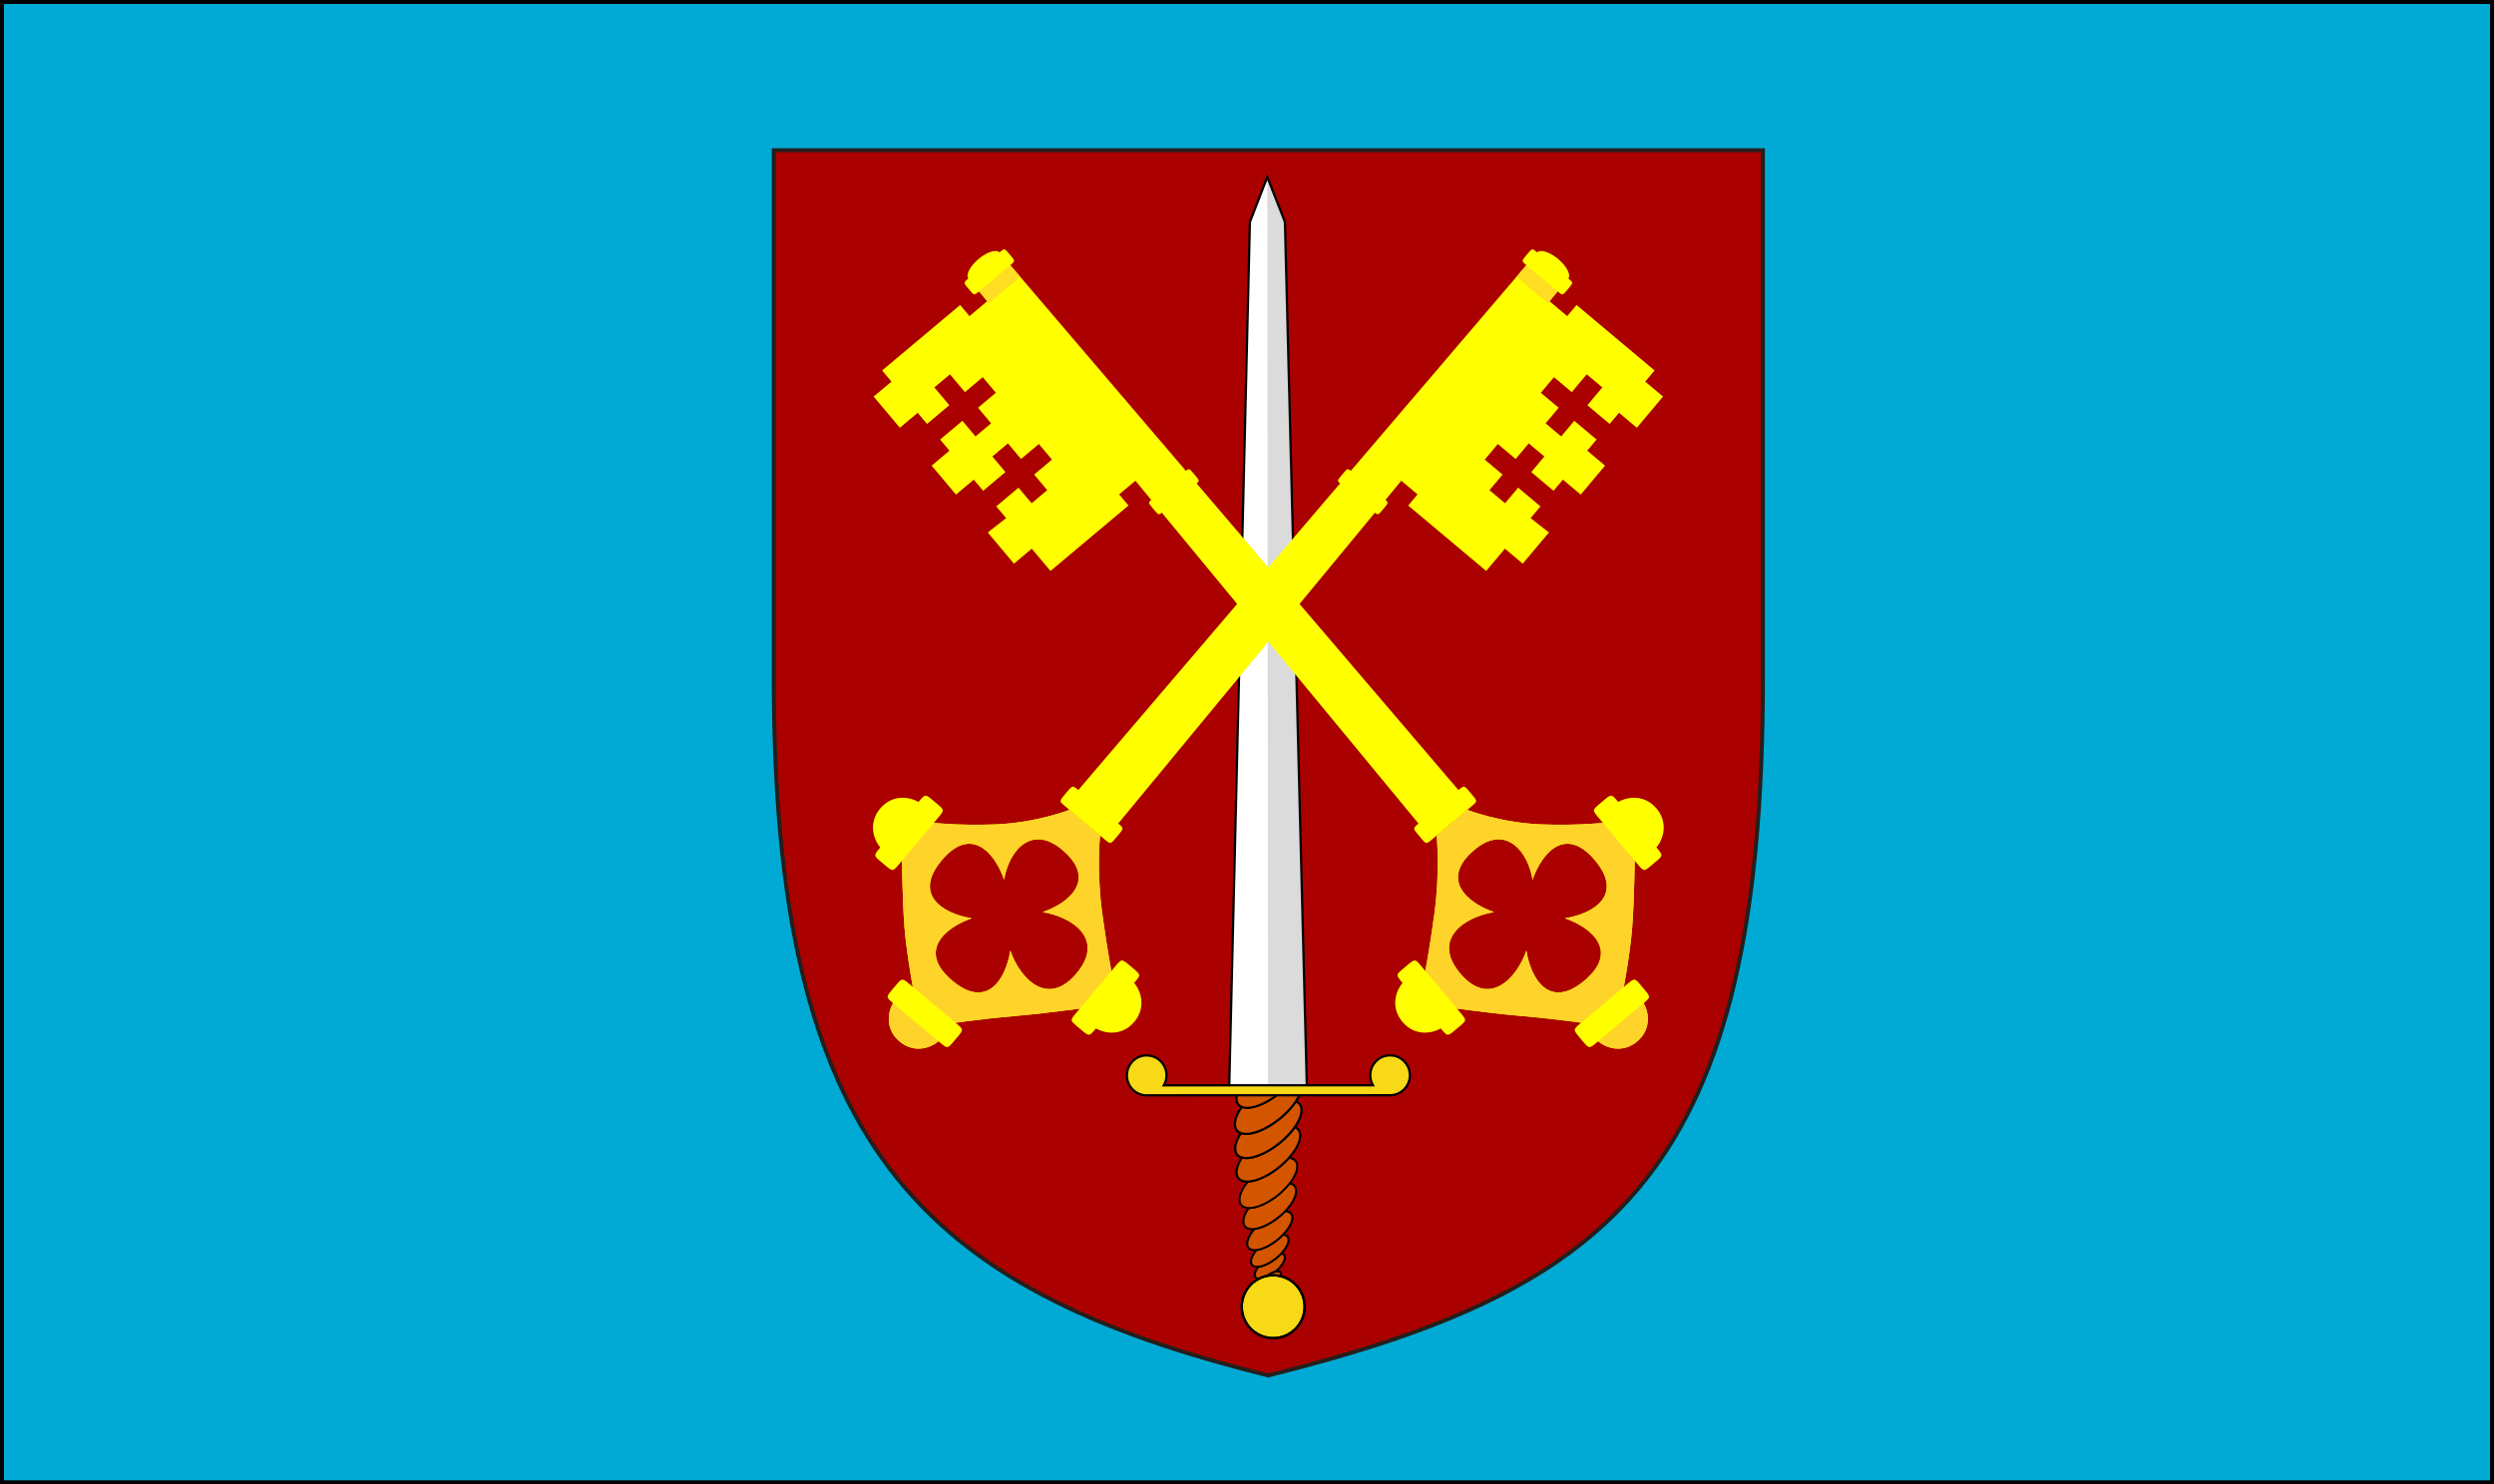 <?xml version="1.0" encoding="UTF-8" standalone="no"?>
<svg
   xmlns:dc="http://purl.org/dc/elements/1.1/"
   xmlns:cc="http://creativecommons.org/ns#"
   xmlns:rdf="http://www.w3.org/1999/02/22-rdf-syntax-ns#"
   xmlns:svg="http://www.w3.org/2000/svg"
   xmlns="http://www.w3.org/2000/svg"
   xmlns:xlink="http://www.w3.org/1999/xlink"
   width="177.575mm"
   height="105.715mm"
   viewBox="0 0 629.203 374.579"
   id="svg2"
   version="1.1">
  <rect x="0" y="0" width="629.203" height="374.579" fill="#333333" stroke="none"/>
  <defs
     id="defs4">
    <linearGradient
       xlink:href="#linearGradient8257-6"
       id="linearGradient5065"
       gradientUnits="userSpaceOnUse"
       gradientTransform="matrix(1.362,0,0,1.362,-73.597,-77.222)"
       x1="-8.562"
       y1="784.496"
       x2="-12.438"
       y2="786.621" />
    <linearGradient
       id="linearGradient8257-6">
      <stop
         style="stop-color:#d45500;stop-opacity:1;"
         offset="0"
         id="stop8259-8" />
      <stop
         style="stop-color:#d45500;stop-opacity:0;"
         offset="1"
         id="stop8261-5" />
    </linearGradient>
    <linearGradient
       xlink:href="#linearGradient8257-6"
       id="linearGradient5067"
       gradientUnits="userSpaceOnUse"
       gradientTransform="matrix(1.362,0,0,1.362,-73.597,-77.222)"
       x1="-7.778"
       y1="782.004"
       x2="-13.612"
       y2="784.479" />
    <linearGradient
       xlink:href="#linearGradient8257-6"
       id="linearGradient5069"
       gradientUnits="userSpaceOnUse"
       gradientTransform="matrix(1.362,0,0,1.362,-73.597,-77.222)"
       x1="-7.071"
       y1="777.938"
       x2="-14.142"
       y2="780.413" />
    <linearGradient
       xlink:href="#linearGradient8257-6"
       id="linearGradient5071"
       gradientUnits="userSpaceOnUse"
       gradientTransform="matrix(1.362,0,0,1.362,-73.597,-77.222)"
       x1="-6.364"
       y1="773.165"
       x2="-14.496"
       y2="776.347" />
    <linearGradient
       xlink:href="#linearGradient8257-6"
       id="linearGradient5073"
       gradientUnits="userSpaceOnUse"
       gradientTransform="matrix(1.362,0,0,1.362,-73.597,-77.222)"
       x1="-6.187"
       y1="769.099"
       x2="-15.733"
       y2="772.988" />
    <linearGradient
       xlink:href="#linearGradient8257-6"
       id="linearGradient5075"
       gradientUnits="userSpaceOnUse"
       gradientTransform="matrix(1.362,0,0,1.362,-73.597,-77.222)"
       x1="-5.303"
       y1="763.442"
       x2="-15.733"
       y2="767.685" />
    <linearGradient
       xlink:href="#linearGradient8257-6"
       id="linearGradient5077"
       gradientUnits="userSpaceOnUse"
       gradientTransform="matrix(1.362,0,0,1.362,-73.597,-77.222)"
       x1="-5.48"
       y1="759.73"
       x2="-15.203"
       y2="762.912" />
    <linearGradient
       xlink:href="#linearGradient8257-6"
       id="linearGradient5079"
       gradientUnits="userSpaceOnUse"
       gradientTransform="matrix(1.362,0,0,1.362,-73.597,-77.222)"
       x1="-6.01"
       y1="756.018"
       x2="-15.38"
       y2="758.139" />
    <linearGradient
       xlink:href="#linearGradient8257-6"
       id="linearGradient5081-6"
       gradientUnits="userSpaceOnUse"
       gradientTransform="matrix(1.362,0,0,1.362,-73.597,-77.222)"
       x1="-6.01"
       y1="750.891"
       x2="-15.026"
       y2="752.659" />
    <linearGradient
       xlink:href="#linearGradient8257-6"
       id="linearGradient5083"
       gradientUnits="userSpaceOnUse"
       gradientTransform="matrix(1.362,0,0,1.362,-73.597,-77.222)"
       x1="-9.312"
       y1="787.683"
       x2="-12.125"
       y2="789.183" />
    <radialGradient
       xlink:href="#linearGradient8257-6"
       id="radialGradient5085"
       gradientUnits="userSpaceOnUse"
       gradientTransform="matrix(-2.152,-0.394,0.245,-1.34,-1823.222,1430.665)"
       cx="-477.429"
       cy="630.062"
       fx="-477.429"
       fy="630.062"
       r="5.811" />
    <linearGradient
       gradientTransform="matrix(1.362,1.2856278e-4,1.2856278e-4,1.362,-136.57,-26.163)"
       xlink:href="#linearGradient12396"
       id="linearGradient5301"
       gradientUnits="userSpaceOnUse"
       x1="-461.775"
       y1="428.562"
       x2="-461.775"
       y2="423.562" />
    <linearGradient
       id="linearGradient12396">
      <stop
         style="stop-color:#ffdd22;stop-opacity:1;"
         offset="0"
         id="stop12398" />
      <stop
         style="stop-color:#ffdd22;stop-opacity:0;"
         offset="1"
         id="stop12400" />
    </linearGradient>
    <linearGradient
       xlink:href="#linearGradient3869-8"
       id="linearGradient5303"
       gradientUnits="userSpaceOnUse"
       gradientTransform="matrix(1.851508e-4,1.961,-1.961,-1.8511001e-4,-91.628,1124.545)"
       x1="-218.11"
       y1="404.016"
       x2="-226.11"
       y2="404.016" />
    <linearGradient
       id="linearGradient3869-8">
      <stop
         style="stop-color:#ffd42a;stop-opacity:1;"
         offset="0"
         id="stop3871-26" />
      <stop
         style="stop-color:#ffd42a;stop-opacity:0;"
         offset="1"
         id="stop3873-27" />
    </linearGradient>
    <linearGradient
       xlink:href="#linearGradient3869-8"
       id="linearGradient5305"
       gradientUnits="userSpaceOnUse"
       gradientTransform="matrix(1.851508e-4,1.961,-1.961,-1.8511001e-4,-305.073,1204.971)"
       x1="-203.138"
       y1="429.904"
       x2="-203.245"
       y2="429.904" />
    <linearGradient
       xlink:href="#linearGradient3869-8"
       id="linearGradient5307"
       gradientUnits="userSpaceOnUse"
       gradientTransform="matrix(1.851508e-4,1.961,-1.961,-1.8511001e-4,-305.073,1204.971)"
       x1="-225.47"
       y1="453.032"
       x2="-225.47"
       y2="452.328" />
    <linearGradient
       xlink:href="#linearGradient3869-8"
       id="linearGradient5309"
       gradientUnits="userSpaceOnUse"
       gradientTransform="matrix(1.362,4.8483755e-6,4.8483755e-6,1.362,-839.057,-587.841)"
       x1="108.566"
       y1="720.48"
       x2="113.723"
       y2="714.231" />
    <linearGradient
       xlink:href="#linearGradient3869-8"
       id="linearGradient5311"
       gradientUnits="userSpaceOnUse"
       gradientTransform="matrix(1.362,4.8483755e-6,4.8483755e-6,1.362,-851.002,-541.92)"
       x1="122.609"
       y1="702.49"
       x2="121.85"
       y2="701.877" />
    <linearGradient
       xlink:href="#linearGradient3869-8"
       id="linearGradient5313"
       gradientUnits="userSpaceOnUse"
       gradientTransform="matrix(1.851508e-4,1.961,-1.961,-1.8511001e-4,-305.073,1204.971)"
       x1="-226.689"
       y1="406.016"
       x2="-226.689"
       y2="407.173" />
    <linearGradient
       xlink:href="#linearGradient3869-8"
       id="linearGradient5315"
       gradientUnits="userSpaceOnUse"
       gradientTransform="matrix(1.851508e-4,1.961,-1.961,-1.8511001e-4,-305.073,1204.971)"
       x1="-254.139"
       y1="430.057"
       x2="-254.415"
       y2="430.057" />
    <linearGradient
       xlink:href="#linearGradient3869-8"
       id="linearGradient5317"
       gradientUnits="userSpaceOnUse"
       gradientTransform="matrix(1.851508e-4,1.961,-1.961,-1.8511001e-4,-305.073,1204.971)"
       x1="-193.11"
       y1="430.016"
       x2="-196.11"
       y2="430.016" />
    <linearGradient
       xlink:href="#linearGradient3869-8"
       id="linearGradient5319"
       gradientUnits="userSpaceOnUse"
       gradientTransform="matrix(1.851508e-4,1.961,-1.961,-1.8511001e-4,-305.073,1204.971)"
       x1="-249.131"
       y1="430.657"
       x2="-249.576"
       y2="430.657" />
    <linearGradient
       xlink:href="#linearGradient3869-8"
       id="linearGradient5321"
       gradientUnits="userSpaceOnUse"
       gradientTransform="matrix(1.851508e-4,1.961,-1.961,-1.8511001e-4,-405.086,1204.962)"
       x1="-218.11"
       y1="404.016"
       x2="-226.11"
       y2="404.016" />
    <linearGradient
       xlink:href="#linearGradient3869-8"
       id="linearGradient5323"
       gradientUnits="userSpaceOnUse"
       gradientTransform="matrix(1.851508e-4,1.961,-1.961,-1.8511001e-4,-305.073,1204.971)"
       x1="-198.11"
       y1="430.016"
       x2="-198.664"
       y2="430.016" />
    <linearGradient
       gradientTransform="matrix(1.362,1.2856278e-4,1.2856278e-4,1.362,-136.57,-26.163)"
       xlink:href="#linearGradient3869-8"
       id="linearGradient5325"
       gradientUnits="userSpaceOnUse"
       x1="-567.775"
       y1="423.562"
       x2="-564.775"
       y2="423.562" />
    <linearGradient
       xlink:href="#linearGradient3869-8"
       id="linearGradient5327"
       gradientUnits="userSpaceOnUse"
       gradientTransform="matrix(1.851508e-4,1.961,-1.961,-1.8511001e-4,-116.047,1092.745)"
       x1="-218.11"
       y1="404.016"
       x2="-226.11"
       y2="404.016" />
    <linearGradient
       xlink:href="#linearGradient12396"
       id="linearGradient5329"
       gradientUnits="userSpaceOnUse"
       gradientTransform="matrix(1.362,1.2856278e-4,1.2856278e-4,1.362,-136.57,-26.163)"
       x1="-329.775"
       y1="423.562"
       x2="-332.775"
       y2="423.562" />
    <radialGradient
       xlink:href="#linearGradient5172"
       id="radialGradient5178-3-7"
       cx="-323.837"
       cy="424.741"
       fx="-323.837"
       fy="424.741"
       r="3"
       gradientTransform="matrix(0.454,-3.632,3.153,0.394,-1769.817,-786.138)"
       gradientUnits="userSpaceOnUse" />
    <linearGradient
       id="linearGradient5172">
      <stop
         style="stop-color:#ffde21;stop-opacity:1;"
         offset="0"
         id="stop5174" />
      <stop
         style="stop-color:#ffde21;stop-opacity:0;"
         offset="1"
         id="stop5176" />
    </linearGradient>
    <radialGradient
       xlink:href="#linearGradient6342"
       id="radialGradient6348"
       cx="247.195"
       cy="387.532"
       fx="247.195"
       fy="387.532"
       r="15.587"
       gradientTransform="matrix(4.122,4.351,-1.012,0.958,-482.019,-741.637)"
       gradientUnits="userSpaceOnUse" />
    <linearGradient
       id="linearGradient6342">
      <stop
         style="stop-color:#808080;stop-opacity:1;"
         offset="0"
         id="stop6344" />
      <stop
         style="stop-color:#808080;stop-opacity:0;"
         offset="1"
         id="stop6346" />
    </linearGradient>
    <linearGradient
       gradientTransform="matrix(1.362,1.2856278e-4,1.2856278e-4,1.362,-6.304,129.081)"
       xlink:href="#linearGradient12396"
       id="linearGradient5301-0"
       gradientUnits="userSpaceOnUse"
       x1="-461.775"
       y1="428.562"
       x2="-461.775"
       y2="423.562" />
    <linearGradient
       xlink:href="#linearGradient3869-8"
       id="linearGradient5258"
       gradientUnits="userSpaceOnUse"
       gradientTransform="matrix(1.851508e-4,1.961,-1.961,-1.8511001e-4,71.204,1318.6)"
       x1="-218.11"
       y1="404.016"
       x2="-226.11"
       y2="404.016" />
    <linearGradient
       xlink:href="#linearGradient3869-8"
       id="linearGradient5657"
       gradientUnits="userSpaceOnUse"
       gradientTransform="matrix(1.851508e-4,1.961,-1.961,-1.8511001e-4,-196.518,1334.342)"
       x1="-203.138"
       y1="429.904"
       x2="-203.245"
       y2="429.904" />
    <linearGradient
       xlink:href="#linearGradient3869-8"
       id="linearGradient5659"
       gradientUnits="userSpaceOnUse"
       gradientTransform="matrix(1.851508e-4,1.961,-1.961,-1.8511001e-4,-196.518,1334.342)"
       x1="-225.47"
       y1="453.032"
       x2="-225.47"
       y2="452.328" />
    <linearGradient
       xlink:href="#linearGradient3869-8"
       id="linearGradient5661"
       gradientUnits="userSpaceOnUse"
       gradientTransform="matrix(1.362,4.8483755e-6,4.8483755e-6,1.362,-830.695,-137.697)"
       x1="108.566"
       y1="720.48"
       x2="113.723"
       y2="714.231" />
    <linearGradient
       xlink:href="#linearGradient3869-8"
       id="linearGradient5663"
       gradientUnits="userSpaceOnUse"
       gradientTransform="matrix(1.362,4.8483755e-6,4.8483755e-6,1.362,-842.64,-91.776)"
       x1="122.609"
       y1="702.49"
       x2="121.85"
       y2="701.877" />
    <linearGradient
       xlink:href="#linearGradient3869-8"
       id="linearGradient5665"
       gradientUnits="userSpaceOnUse"
       gradientTransform="matrix(1.851508e-4,1.961,-1.961,-1.8511001e-4,-196.518,1334.342)"
       x1="-226.689"
       y1="406.016"
       x2="-226.689"
       y2="407.173" />
    <linearGradient
       xlink:href="#linearGradient3869-8"
       id="linearGradient5667"
       gradientUnits="userSpaceOnUse"
       gradientTransform="matrix(1.851508e-4,1.961,-1.961,-1.8511001e-4,-196.518,1334.342)"
       x1="-254.139"
       y1="430.057"
       x2="-254.415"
       y2="430.057" />
    <linearGradient
       xlink:href="#linearGradient3869-8"
       id="linearGradient5669"
       gradientUnits="userSpaceOnUse"
       gradientTransform="matrix(1.851508e-4,1.961,-1.961,-1.8511001e-4,-196.518,1334.342)"
       x1="-193.11"
       y1="430.016"
       x2="-196.11"
       y2="430.016" />
    <linearGradient
       xlink:href="#linearGradient3869-8"
       id="linearGradient5671"
       gradientUnits="userSpaceOnUse"
       gradientTransform="matrix(1.851508e-4,1.961,-1.961,-1.8511001e-4,-196.518,1334.342)"
       x1="-249.131"
       y1="430.657"
       x2="-249.576"
       y2="430.657" />
    <linearGradient
       xlink:href="#linearGradient3869-8"
       id="linearGradient5673"
       gradientUnits="userSpaceOnUse"
       gradientTransform="matrix(1.851508e-4,1.961,-1.961,-1.8511001e-4,-296.531,1334.332)"
       x1="-218.11"
       y1="404.016"
       x2="-226.11"
       y2="404.016" />
    <linearGradient
       xlink:href="#linearGradient3869-8"
       id="linearGradient5675"
       gradientUnits="userSpaceOnUse"
       gradientTransform="matrix(1.851508e-4,1.961,-1.961,-1.8511001e-4,-196.518,1334.342)"
       x1="-198.11"
       y1="430.016"
       x2="-198.664"
       y2="430.016" />
    <linearGradient
       gradientTransform="matrix(1.362,1.2856278e-4,1.2856278e-4,1.362,-6.304,129.081)"
       xlink:href="#linearGradient3869-8"
       id="linearGradient5677"
       gradientUnits="userSpaceOnUse"
       x1="-567.775"
       y1="423.562"
       x2="-564.775"
       y2="423.562" />
    <linearGradient
       xlink:href="#linearGradient3869-8"
       id="linearGradient5327-3"
       gradientUnits="userSpaceOnUse"
       gradientTransform="matrix(1.851508e-4,1.961,-1.961,-1.8511001e-4,14.219,1247.989)"
       x1="-218.11"
       y1="404.016"
       x2="-226.11"
       y2="404.016" />
    <linearGradient
       xlink:href="#linearGradient12396"
       id="linearGradient5329-6"
       gradientUnits="userSpaceOnUse"
       gradientTransform="matrix(1.362,1.2856278e-4,1.2856278e-4,1.362,-6.304,129.081)"
       x1="-329.775"
       y1="423.562"
       x2="-332.775"
       y2="423.562" />
    <radialGradient
       xlink:href="#linearGradient5172"
       id="radialGradient5178-3-7-9"
       cx="-323.837"
       cy="424.741"
       fx="-323.837"
       fy="424.741"
       r="3"
       gradientTransform="matrix(0.454,-3.632,3.153,0.394,-1639.551,-630.894)"
       gradientUnits="userSpaceOnUse" />
    <linearGradient
       xlink:href="#linearGradient3869-8"
       id="linearGradient15252"
       gradientUnits="userSpaceOnUse"
       gradientTransform="matrix(1.851508e-4,1.961,-1.961,-1.8511001e-4,-136.261,1124.529)"
       x1="-218.11"
       y1="404.016"
       x2="-226.11"
       y2="404.016" />
    <linearGradient
       xlink:href="#linearGradient3869-8"
       id="linearGradient15254"
       gradientUnits="userSpaceOnUse"
       gradientTransform="matrix(1.851508e-4,1.961,-1.961,-1.8511001e-4,26.571,1318.584)"
       x1="-218.11"
       y1="404.016"
       x2="-226.11"
       y2="404.016" />
  </defs>
  <g
     id="layer1"
     transform="translate(370.638,-358.775)">
    <rect
       style="fill:#00aad4;fill-rule:evenodd;stroke:#000000;stroke-width:1px;stroke-linecap:butt;stroke-linejoin:miter;stroke-opacity:1"
       id="rect8068"
       width="628.203"
       height="373.579"
       x="-370.138"
       y="359.275" />
    <g
       transform="matrix(0.734,0,0,0.734,-230.954,227.611)"
       id="g14236">
      <path
         d="m 75.644,230.345 340,0 0,181.25 c 0,170 -50.616,210.15 -170,240 -120.616,-29.85 -170,-80 -170,-240 z"
         style="fill:#aa0000;fill-opacity:1;fill-rule:evenodd;stroke:#241f1c;stroke-width:1.362;stroke-linecap:butt;stroke-linejoin:miter;stroke-miterlimit:4;stroke-dasharray:none;stroke-opacity:1"
         id="path11078" />
      <g
         transform="matrix(1.908,0,0,1.908,311.877,-879.178)"
         id="g8451-8">
        <path
           id="path13003-8-2-8-6-9-8-3"
           style="fill:#f7d917;fill-opacity:1;fill-rule:evenodd;stroke:#000000;stroke-width:0.351;stroke-linecap:butt;stroke-linejoin:miter;stroke-miterlimit:4;stroke-dasharray:none;stroke-opacity:1"
           d="m -32.439,784.054 a 1.025,2.423 51.918 1 1 -4.016,2.405 1.025,2.423 51.918 1 1 4.016,-2.405 z" />
        <path
           id="path13001-3-1-6-3-3-0-8"
           style="fill:#f7d917;fill-opacity:1;fill-rule:evenodd;stroke:#000000;stroke-width:0.351;stroke-linecap:butt;stroke-linejoin:miter;stroke-miterlimit:4;stroke-dasharray:none;stroke-opacity:1"
           d="m -31.76,780.991 a 1.393,3.247 51.653 1 1 -5.376,3.219 1.393,3.247 51.653 1 1 5.376,-3.219 z" />
        <path
           id="path13001-3-1-6-3-3-0-6-3"
           style="fill:url(#linearGradient5065);fill-opacity:1;fill-rule:evenodd;stroke:#000000;stroke-width:0.351;stroke-linecap:butt;stroke-linejoin:miter;stroke-miterlimit:4;stroke-dasharray:none;stroke-opacity:1"
           d="m -31.76,780.991 a 1.393,3.247 51.653 1 1 -5.376,3.219 1.393,3.247 51.653 1 1 5.376,-3.219 z" />
        <path
           id="path12999-9-6-5-8-3-3-7"
           style="fill:#f7d917;fill-opacity:1;fill-rule:evenodd;stroke:#000000;stroke-width:0.351;stroke-linecap:butt;stroke-linejoin:miter;stroke-miterlimit:4;stroke-dasharray:none;stroke-opacity:1"
           d="m -31.081,777.804 a 1.763,4.073 51.466 1 1 -6.737,4.034 1.763,4.073 51.466 1 1 6.737,-4.034 z" />
        <path
           id="path12999-9-6-5-8-3-3-4-1"
           style="fill:url(#linearGradient5067);fill-opacity:1;fill-rule:evenodd;stroke:#000000;stroke-width:0.351;stroke-linecap:butt;stroke-linejoin:miter;stroke-miterlimit:4;stroke-dasharray:none;stroke-opacity:1"
           d="m -31.081,777.804 a 1.763,4.073 51.466 1 1 -6.737,4.034 1.763,4.073 51.466 0 1 6.737,-4.034 z" />
        <path
           id="path12997-3-8-0-9-1-1-0"
           style="fill:#f7d917;fill-opacity:1;fill-rule:evenodd;stroke:#000000;stroke-width:0.351;stroke-linecap:butt;stroke-linejoin:miter;stroke-miterlimit:4;stroke-dasharray:none;stroke-opacity:1"
           d="m -30.4,773.759 a 2.136,4.901 51.325 1 1 -8.1,4.85 2.136,4.901 51.325 1 1 8.1,-4.85 z" />
        <path
           id="path12997-3-8-0-9-1-1-7-7"
           style="fill:url(#linearGradient5069);fill-opacity:1;fill-rule:evenodd;stroke:#000000;stroke-width:0.351;stroke-linecap:butt;stroke-linejoin:miter;stroke-miterlimit:4;stroke-dasharray:none;stroke-opacity:1"
           d="m -30.4,773.759 a 2.136,4.901 51.325 1 1 -8.1,4.85 2.136,4.901 51.325 0 1 8.1,-4.85 z" />
        <path
           id="path12995-9-5-2-1-5-2-3"
           style="fill:#f7d917;fill-opacity:1;fill-rule:evenodd;stroke:#000000;stroke-width:0.351;stroke-linecap:butt;stroke-linejoin:miter;stroke-miterlimit:4;stroke-dasharray:none;stroke-opacity:1"
           d="m -29.726,768.963 a 2.506,5.722 51.214 1 1 -9.451,5.659 2.506,5.722 51.214 1 1 9.451,-5.659 z" />
        <path
           id="path12995-9-5-2-1-5-2-2-4"
           style="fill:url(#linearGradient5071);fill-opacity:1;fill-rule:evenodd;stroke:#000000;stroke-width:0.351;stroke-linecap:butt;stroke-linejoin:miter;stroke-miterlimit:4;stroke-dasharray:none;stroke-opacity:1"
           d="m -29.726,768.963 a 2.506,5.722 51.214 1 1 -9.451,5.659 2.506,5.722 51.214 1 1 9.451,-5.659 z" />
        <path
           id="path12993-6-7-8-1-8-7-9"
           style="fill:#f7d917;fill-opacity:1;fill-rule:evenodd;stroke:#000000;stroke-width:0.335;stroke-linecap:butt;stroke-linejoin:miter;stroke-miterlimit:4;stroke-dasharray:none;stroke-opacity:1"
           d="m -29.528,764.51 a 2.757,6.266 51.115 1 1 -10.345,6.194 2.757,6.266 51.115 1 1 10.345,-6.194 z" />
        <path
           id="path12993-6-7-8-1-8-7-4-6"
           style="fill:url(#linearGradient5073);fill-opacity:1;fill-rule:evenodd;stroke:#000000;stroke-width:0.335;stroke-linecap:butt;stroke-linejoin:miter;stroke-miterlimit:4;stroke-dasharray:none;stroke-opacity:1"
           d="m -29.528,764.51 a 2.757,6.266 51.115 1 1 -10.345,6.194 2.757,6.266 51.115 1 1 10.345,-6.194 z" />
        <path
           id="path13007-7-6-6-6-6-6-5"
           style="fill:#f7d917;fill-opacity:1;fill-rule:evenodd;stroke:#000000;stroke-width:0.37;stroke-linecap:butt;stroke-linejoin:miter;stroke-miterlimit:4;stroke-dasharray:none;stroke-opacity:1"
           d="m -28.988,758.961 a 3.046,6.923 51.115 1 1 -11.43,6.843 3.046,6.923 51.115 1 1 11.43,-6.843 z" />
        <path
           id="path13007-7-6-6-6-6-6-6-1"
           style="fill:url(#linearGradient5075);fill-opacity:1;fill-rule:evenodd;stroke:#000000;stroke-width:0.37;stroke-linecap:butt;stroke-linejoin:miter;stroke-miterlimit:4;stroke-dasharray:none;stroke-opacity:1"
           d="m -28.988,758.961 a 3.046,6.923 51.115 1 1 -11.43,6.843 3.046,6.923 51.115 1 1 11.43,-6.843 z" />
        <path
           id="path14755-9-1-0-9-5-2-09"
           style="fill:#f7d917;fill-opacity:1;fill-rule:evenodd;stroke:#000000;stroke-width:0.386;stroke-linecap:butt;stroke-linejoin:miter;stroke-miterlimit:4;stroke-dasharray:none;stroke-opacity:1"
           d="m -28.743,754.382 a 3.177,7.221 51.115 1 1 -11.923,7.138 3.177,7.221 51.115 1 1 11.923,-7.138 z" />
        <path
           id="path14755-9-1-0-9-5-2-0-9"
           style="fill:url(#linearGradient5077);fill-opacity:1;fill-rule:evenodd;stroke:#000000;stroke-width:0.386;stroke-linecap:butt;stroke-linejoin:miter;stroke-miterlimit:4;stroke-dasharray:none;stroke-opacity:1"
           d="m -28.743,754.382 a 3.177,7.221 51.115 1 1 -11.923,7.138 3.177,7.221 51.115 1 1 11.923,-7.138 z" />
        <path
           id="path14757-9-8-2-8-5-9-6"
           style="fill:#f7d917;fill-opacity:1;fill-rule:evenodd;stroke:#000000;stroke-width:0.389;stroke-linecap:butt;stroke-linejoin:miter;stroke-miterlimit:4;stroke-dasharray:none;stroke-opacity:1"
           d="m -28.695,749.921 a 3.204,7.281 51.115 1 1 -12.021,7.197 3.204,7.281 51.115 1 1 12.021,-7.197 z" />
        <path
           id="path14757-9-8-2-8-5-9-4-8"
           style="fill:url(#linearGradient5079);fill-opacity:1;fill-rule:evenodd;stroke:#000000;stroke-width:0.389;stroke-linecap:butt;stroke-linejoin:miter;stroke-miterlimit:4;stroke-dasharray:none;stroke-opacity:1"
           d="m -28.695,749.921 a 3.204,7.281 51.115 1 1 -12.021,7.197 3.204,7.281 51.115 1 1 12.021,-7.197 z" />
        <path
           id="path14759-7-9-4-6-5-1-3"
           style="fill:#f7d917;fill-opacity:1;fill-rule:evenodd;stroke:#000000;stroke-width:0.37;stroke-linecap:butt;stroke-linejoin:miter;stroke-miterlimit:4;stroke-dasharray:none;stroke-opacity:1"
           d="m -28.992,745.667 a 3.046,6.923 51.115 1 1 -11.43,6.843 3.046,6.923 51.115 1 1 11.43,-6.843 z" />
        <path
           id="path14759-7-9-4-6-5-1-7-4"
           style="fill:url(#linearGradient5081-6);fill-opacity:1;fill-rule:evenodd;stroke:#000000;stroke-width:0.37;stroke-linecap:butt;stroke-linejoin:miter;stroke-miterlimit:4;stroke-dasharray:none;stroke-opacity:1"
           d="m -28.992,745.667 a 3.046,6.923 51.115 1 1 -11.43,6.843 3.046,6.923 51.115 1 1 11.43,-6.843 z" />
        <g
           transform="matrix(0.632,-2.1740305e-4,5.560703e-4,1.617,-50.573,565.572)"
           id="g19142-3-9-5-9-1-9-8">
          <path
             style="fill:#ffffff;fill-opacity:1;fill-rule:evenodd;stroke:#000000;stroke-width:0.403;stroke-linecap:butt;stroke-linejoin:miter;stroke-miterlimit:4;stroke-dasharray:none;stroke-opacity:1"
             d="m -46.219,-116.047 -6.781,5.062 -83.946,126.95 5.782,3.626 5.782,3.626 77.601,-130.951 z"
             transform="matrix(1.375,-0.337,0.862,0.538,188.365,59.706)"
             id="path14773-5-5-0-5-2-5-4" />
        </g>
        <g
           transform="matrix(0.632,-2.1740305e-4,5.560703e-4,1.617,-50.573,565.572)"
           id="g19142-3-9-5-9-1-9-7-9"
           style="opacity:0.2;fill:#4d4d4d;fill-opacity:1;stroke:none">
          <path
             style="fill:#4d4d4d;fill-opacity:1;fill-rule:evenodd;stroke:none"
             d="m -46.219,-116.047 -84.945,135.638 5.782,3.626 77.601,-130.951 z"
             transform="matrix(1.375,-0.337,0.862,0.538,188.365,59.706)"
             id="path14773-5-5-0-5-2-5-6-9" />
        </g>
        <path
           d="m -56.947,744.629 c -1.82,0.163 -3.249,1.718 -3.249,3.591 6.49e-4,1.889 1.441,3.448 3.283,3.589 0.015,10e-4 0.049,-9.8e-4 0.064,-2e-5 l 0.542,-1.9e-4 43.203,-0.015 0.032,-10e-6 c 0.091,0.007 0.194,-7e-5 0.287,-10e-5 1.97,-6.8e-4 3.568,-1.609 3.567,-3.591 -6.815e-4,-1.982 -1.6,-3.589 -3.57,-3.589 -1.97,6.8e-4 -3.568,1.609 -3.567,3.591 2.24e-4,0.65 0.177,1.269 0.479,1.795 l -37.659,0.013 c 0.301,-0.526 0.478,-1.145 0.477,-1.795 -6.82e-4,-1.982 -1.6,-3.589 -3.57,-3.589 -0.108,3e-5 -0.213,-0.009 -0.319,1.1e-4 z"
           style="fill:#f7d917;fill-opacity:1;fill-rule:evenodd;stroke:#000000;stroke-width:0.409;stroke-linecap:butt;stroke-linejoin:miter;stroke-miterlimit:4;stroke-dasharray:none;stroke-opacity:1"
           id="path12875-7-4-9-4-5-3-2" />
        <path
           id="path13003-8-2-8-6-9-8-8-5"
           style="fill:url(#linearGradient5083);fill-opacity:1;fill-rule:evenodd;stroke:#000000;stroke-width:0.351;stroke-linecap:butt;stroke-linejoin:miter;stroke-miterlimit:4;stroke-dasharray:none;stroke-opacity:1"
           d="m -32.439,784.054 a 1.025,2.423 51.918 1 1 -4.016,2.405 1.025,2.423 51.918 1 1 4.016,-2.405 z" />
        <circle
           style="fill:#f7d917;fill-opacity:1;fill-rule:evenodd;stroke:#000000;stroke-width:0.409;stroke-linecap:butt;stroke-linejoin:miter;stroke-miterlimit:4;stroke-dasharray:none;stroke-dashoffset:0;stroke-opacity:1"
           id="path6841-3-1-53"
           cx="-481.003"
           cy="627.358"
           r="5.661"
           transform="matrix(0.819,-0.574,0.574,0.819,0,0)" />
        <circle
           style="fill:url(#radialGradient5085);fill-opacity:1;fill-rule:evenodd;stroke:#000000;stroke-width:0.409;stroke-linecap:butt;stroke-linejoin:miter;stroke-miterlimit:4;stroke-dasharray:none;stroke-dashoffset:0;stroke-opacity:1"
           id="path6841-3-1-5-3"
           cx="-481.003"
           cy="627.358"
           r="5.661"
           transform="matrix(0.819,-0.574,0.574,0.819,0,0)" />
      </g>
      <g
         transform="translate(-0.705,0)"
         id="g5149">
        <g
           transform="matrix(0.643,-0.766,0.766,0.643,228.395,-251.041)"
           id="g5236-5-9">
          <ellipse
             ry="7"
             rx="3"
             cy="423.562"
             cx="-324.731"
             id="path5144-7-4"
             style="opacity:1;fill:#ffff00;fill-opacity:1;fill-rule:evenodd;stroke:none;stroke-width:1;stroke-linecap:round;stroke-linejoin:round;stroke-miterlimit:4;stroke-dasharray:none;stroke-dashoffset:0;stroke-opacity:1" />
          <path
             id="rect11555-3-9"
             d="m -414.775,438.562 0,-10 80.025,-1e-5 -0.025,10 5,0 0,35 -5,1e-5 0,8 -14,0 0,-8 -5,0 0,-10 8,0 0,-7 -8,0 0,-8 -7,0 0,8 -7,0 0,7 7,0 0,10 -5,0 0,8 -13,0 0,-8 -5,0 0,-10 7,0 0,-7 -7,0 0,-8 -7,0 0,8 -7,0 0,7 7,0 0,10 -5.275,0 0.275,8 -14,0 0,-8 -10,-1e-5 0,-35 z"
             style="opacity:1;fill:#ffff00;fill-opacity:1;fill-rule:evenodd;stroke:none;stroke-width:1;stroke-linecap:round;stroke-linejoin:round;stroke-miterlimit:4;stroke-dasharray:none;stroke-dashoffset:0;stroke-opacity:1" />
          <path
             id="rect11558-8-1"
             d="m -572.775,414.562 243,2 0,14 -243,2 z"
             style="opacity:1;fill:#ffff00;fill-opacity:1;fill-rule:evenodd;stroke:none;stroke-width:1;stroke-linecap:round;stroke-linejoin:round;stroke-miterlimit:4;stroke-dasharray:none;stroke-dashoffset:0;stroke-opacity:1" />
          <path
             id="rect11558-6-3-2"
             d="m -572.775,414.562 243,2 0,14 -243,2 z"
             style="opacity:1;fill:url(#linearGradient5301);fill-opacity:1;fill-rule:evenodd;stroke:none;stroke-width:1;stroke-linecap:round;stroke-linejoin:round;stroke-miterlimit:4;stroke-dasharray:none;stroke-dashoffset:0;stroke-opacity:1" />
          <g
             transform="matrix(0.8,0,0,0.8,26.765,5.8)"
             id="g11854-9-1-6">
            <path
               d="m -569.775,513.562 0,17.28 c -2e-5,2.88 -2e-5,2.88 2.88,2.88 l 1.44,0 c 2.88,10e-6 2.88,10e-6 2.88,-2.88 l 0,-17.28 c 10e-6,-2.88 10e-6,-2.88 -2.88,-2.88 l -1.44,-10e-6 c -2.88,-1e-5 -2.88,-1e-5 -2.88,2.88 z"
               style="display:inline;fill:#ffff00;fill-opacity:1;fill-rule:evenodd;stroke:none"
               id="path7472-9-4-6-9-1-7-8-12" />
            <path
               d="m -569.775,513.562 0,17.28 c -2e-5,2.88 -2e-5,2.88 2.88,2.88 l 1.44,0 c 2.88,10e-6 2.88,10e-6 2.88,-2.88 l 0,-17.28 c 10e-6,-2.88 10e-6,-2.88 -2.88,-2.88 l -1.44,-10e-6 c -2.88,-1e-5 -2.88,-1e-5 -2.88,2.88 z"
               style="display:inline;fill:url(#linearGradient15252);fill-opacity:1;fill-rule:evenodd;stroke:none"
               id="path7472-9-4-6-1-9-5-3-3-5" />
          </g>
          <g
             id="g12102-3-2-50"
             transform="matrix(1.2,0,0,1.2,402.331,-363.16)">
            <path
               d="m -814.255,649.842 0,11.52 c -0.75,0.376 -8.814,6.131 -16.679,14.769 -7.508,8.247 -12.121,14.031 -12.121,14.031 l -11.52,0 c -0.376,-0.75 -6.356,-5.736 -14.62,-13.977 -8.64,-8.615 -14.18,-13.383 -14.18,-13.383 l 0,-12.96 c 10e-6,0 6.935,-8.566 12.731,-14.302 5.796,-5.736 16.069,-14.498 16.069,-14.498 l 11.52,0 c 0,0 4.551,7.086 12.065,15.328 7.871,8.633 16.735,13.472 16.735,13.472 z m -27.36,-1.44 c 4.32,-7.2 5.76,-17.28 -7.2,-17.28 -12.96,0 -11.52,10.08 -7.2,17.28 -7.2,-4.32 -17.28,-5.76 -17.28,7.2 0,12.96 10.08,11.52 17.28,7.2 -4.32,7.2 -5.76,18.72 7.2,18.72 12.96,0 11.52,-11.52 7.2,-18.72 7.2,4.32 17.28,5.76 17.28,-7.2 0,-11.52 -10.08,-11.52 -17.28,-7.2 z"
               style="fill:#ffff00;fill-opacity:1;fill-rule:evenodd;stroke:none"
               id="path2872-4-2-5-5-73-2-5-73" />
            <path
               d="m -814.255,649.842 0,11.52 c -0.75,0.376 -8.814,6.131 -16.679,14.769 -7.508,8.247 -12.121,14.031 -12.121,14.031 l -11.52,0 c -0.376,-0.75 -6.356,-5.736 -14.62,-13.977 -8.64,-8.615 -14.18,-13.383 -14.18,-13.383 l 0,-12.96 c 10e-6,0 6.935,-8.566 12.731,-14.302 5.796,-5.736 16.069,-14.498 16.069,-14.498 l 11.52,0 c 0,0 4.551,7.086 12.065,15.328 7.871,8.633 16.735,13.472 16.735,13.472 z m -27.36,-1.44 c 4.32,-7.2 5.76,-17.28 -7.2,-17.28 -12.96,0 -11.52,10.08 -7.2,17.28 -7.2,-4.32 -17.28,-5.76 -17.28,7.2 0,12.96 10.08,11.52 17.28,7.2 -4.32,7.2 -5.76,18.72 7.2,18.72 12.96,0 11.52,-11.52 7.2,-18.72 7.2,4.32 17.28,5.76 17.28,-7.2 0,-11.52 -10.08,-11.52 -17.28,-7.2 z"
               style="fill:url(#linearGradient5305);fill-opacity:1;fill-rule:evenodd;stroke:none"
               id="path2872-4-2-5-4-5-8-5-7-1" />
            <path
               d="m -814.255,649.842 0,11.52 c -0.75,0.376 -8.814,6.131 -16.679,14.769 -7.508,8.247 -12.121,14.031 -12.121,14.031 l -11.52,0 c -0.376,-0.75 -6.356,-5.736 -14.62,-13.977 -8.64,-8.615 -14.18,-13.383 -14.18,-13.383 l 0,-12.96 c 10e-6,0 6.935,-8.566 12.731,-14.302 5.796,-5.736 16.069,-14.498 16.069,-14.498 l 11.52,0 c 0,0 4.551,7.086 12.065,15.328 7.871,8.633 16.735,13.472 16.735,13.472 z m -27.36,-1.44 c 4.32,-7.2 5.76,-17.28 -7.2,-17.28 -12.96,0 -11.52,10.08 -7.2,17.28 -7.2,-4.32 -17.28,-5.76 -17.28,7.2 0,12.96 10.08,11.52 17.28,7.2 -4.32,7.2 -5.76,18.72 7.2,18.72 12.96,0 11.52,-11.52 7.2,-18.72 7.2,4.32 17.28,5.76 17.28,-7.2 0,-11.52 -10.08,-11.52 -17.28,-7.2 z"
               style="fill:url(#linearGradient5307);fill-opacity:1;fill-rule:evenodd;stroke:none"
               id="path2872-4-2-5-4-7-2-5-7-2-7" />
            <g
               transform="matrix(0.226,0.299,-0.299,0.226,-707.651,446.374)"
               style="display:inline;fill:#ffff00;fill-opacity:1;stroke:none"
               id="g7442-2-9-1-1-6-7-2-4">
              <g
                 transform="matrix(-0.032,-0.999,0.999,-0.032,-545.384,867.003)"
                 style="fill:#ffff00;fill-opacity:1;stroke:none"
                 id="g7454-1-6-4-4-6-9-1-6">
                <path
                   d="m 110.787,722.923 c -7.787,-6.274 -13.091,-20.448 -3.441,-32.392 9.687,-11.99 24.605,-9.715 32.392,-3.441 l -11.489,20.329 z"
                   style="fill:#ffff00;fill-opacity:1;fill-rule:evenodd;stroke:none"
                   id="path7446-9-8-3-86-7-2-0-7" />
              </g>
            </g>
            <g
               transform="matrix(0.226,0.299,-0.299,0.226,-711.289,462.175)"
               style="display:inline;fill:#ffd42a;fill-opacity:1;stroke:none"
               id="g7442-2-9-1-9-4-8-1-9-8">
              <g
                 transform="matrix(-0.032,-0.999,0.999,-0.032,-545.384,867.003)"
                 style="fill:#ffd42a;fill-opacity:1;stroke:none"
                 id="g7454-1-6-4-8-6-0-1-0-6">
                <path
                   d="m 144.804,696.252 c -7.787,-6.274 -13.091,-20.448 -3.441,-32.392 9.687,-11.99 24.605,-9.715 32.392,-3.441 l -11.489,20.329 z"
                   style="fill:url(#linearGradient5309);fill-opacity:1;fill-rule:evenodd;stroke:none"
                   id="path7446-9-8-3-2-8-7-9-6-4" />
              </g>
            </g>
            <g
               transform="matrix(0.226,0.299,-0.299,0.226,-718.629,445.961)"
               style="display:inline;fill:#ffd42a;fill-opacity:1;stroke:none"
               id="g7442-2-9-1-2-9-32-1-4-0">
              <g
                 transform="matrix(-0.032,-0.999,0.999,-0.032,-545.384,867.003)"
                 style="fill:#ffd42a;fill-opacity:1;stroke:none"
                 id="g7454-1-6-4-1-8-2-0-8-3">
                <path
                   d="m 132.858,742.173 c -7.787,-6.274 -13.091,-20.448 -3.441,-32.392 9.687,-11.99 24.605,-9.715 32.392,-3.441 l -11.489,20.329 z"
                   style="fill:url(#linearGradient5311);fill-opacity:1;fill-rule:evenodd;stroke:none"
                   id="path7446-9-8-3-6-3-9-5-6-8" />
              </g>
            </g>
            <path
               d="m -814.255,649.842 0,11.52 c -0.75,0.376 -8.814,6.131 -16.679,14.769 -7.508,8.247 -12.121,14.031 -12.121,14.031 l -11.52,0 c -0.376,-0.75 -6.356,-5.736 -14.62,-13.977 -8.64,-8.615 -14.18,-13.383 -14.18,-13.383 l 0,-12.96 c 10e-6,0 6.935,-8.566 12.731,-14.302 5.796,-5.736 16.069,-14.498 16.069,-14.498 l 11.52,0 c 0,0 4.551,7.086 12.065,15.328 7.871,8.633 16.735,13.472 16.735,13.472 z m -27.36,-1.44 c 4.32,-7.2 5.76,-17.28 -7.2,-17.28 -12.96,0 -11.52,10.08 -7.2,17.28 -7.2,-4.32 -17.28,-5.76 -17.28,7.2 0,12.96 10.08,11.52 17.28,7.2 -4.32,7.2 -5.76,18.72 7.2,18.72 12.96,0 11.52,-11.52 7.2,-18.72 7.2,4.32 17.28,5.76 17.28,-7.2 0,-11.52 -10.08,-11.52 -17.28,-7.2 z"
               style="fill:url(#linearGradient5313);fill-opacity:1;fill-rule:evenodd;stroke:none"
               id="path2872-4-2-5-4-7-6-1-7-56-2-9" />
            <path
               d="m -889.135,646.962 0,17.28 c 0,2.88 -2e-5,2.88 2.88,2.88 l 1.44,0 c 2.88,0 2.88,2e-5 2.88,-2.88 l 0,-17.28 c 0,-2.88 1e-5,-2.88 -2.88,-2.88 l -1.44,0 c -2.88,0 -2.88,-10e-6 -2.88,2.88 z"
               style="display:inline;fill:#ffff00;fill-opacity:1;fill-rule:evenodd;stroke:none"
               id="path7472-9-4-6-7-5-7-3-5-9" />
            <path
               d="m -857.455,616.722 c -0.006,-3.751 2.88,-8.64 8.64,-8.64 5.782,0 8.635,4.889 8.64,8.64 l -8.64,1.44 z"
               style="display:inline;fill:#ffff00;fill-opacity:1;fill-rule:evenodd;stroke:none"
               id="path7446-9-8-3-9-5-1-8-3-6" />
            <path
               d="m -840.175,616.722 c 0.006,-3.751 -2.88,-8.64 -8.64,-8.64 -5.782,0 -8.635,4.889 -8.64,8.64 l 8.64,1.44 z"
               style="display:inline;fill:url(#linearGradient5315);fill-opacity:1;fill-rule:evenodd;stroke:none"
               id="path7446-9-8-3-9-1-8-8-2-2-5" />
            <path
               d="m -840.175,615.282 -17.28,0 c -2.88,0 -2.88,-10e-6 -2.88,2.88 l 0,1.44 c 0,2.88 -2e-5,2.88 2.88,2.88 l 17.28,0 c 2.88,0 2.88,1e-5 2.88,-2.88 l 0,-1.44 c -10e-6,-2.88 1e-5,-2.88 -2.88,-2.88 z"
               style="display:inline;fill:#ffff00;fill-opacity:1;fill-rule:evenodd;stroke:none"
               id="path7472-9-4-6-6-4-8-7-5-93" />
            <path
               d="m -840.175,694.482 c 0.006,3.751 -2.88,8.64 -8.64,8.64 -5.782,0 -8.635,-4.889 -8.64,-8.64 l 8.64,-1.44 z"
               style="display:inline;fill:#ffff00;fill-opacity:1;fill-rule:evenodd;stroke:none"
               id="path7446-9-8-3-8-8-0-0-4-5-4" />
            <path
               d="m -840.175,694.482 c 0.006,3.751 -2.88,8.64 -8.64,8.64 -5.782,0 -8.635,-4.889 -8.64,-8.64 l 8.64,-1.44 z"
               style="display:inline;fill:url(#linearGradient5317);fill-opacity:1;fill-rule:evenodd;stroke:none"
               id="path7446-9-8-3-8-5-1-1-2-7" />
            <path
               d="m -840.175,688.722 -17.28,0 c -2.88,0 -2.88,-10e-6 -2.88,2.88 l 0,1.44 c 0,2.88 -2e-5,2.88 2.88,2.88 l 17.28,0 c 2.88,0 2.88,10e-6 2.88,-2.88 l 0,-1.44 c 0,-2.88 1e-5,-2.88 -2.88,-2.88 z"
               style="display:inline;fill:#ffff00;fill-opacity:1;fill-rule:evenodd;stroke:none"
               id="path7472-9-4-6-6-1-4-0-2-3-1" />
            <path
               d="m -840.175,615.282 -17.28,0 c -2.88,0 -2.88,-10e-6 -2.88,2.88 l 0,1.44 c 0,2.88 -2e-5,2.88 2.88,2.88 l 17.28,0 c 2.88,0 2.88,1e-5 2.88,-2.88 l 0,-1.44 c -10e-6,-2.88 1e-5,-2.88 -2.88,-2.88 z"
               style="display:inline;fill:url(#linearGradient5319);fill-opacity:1;fill-rule:evenodd;stroke:none"
               id="path7472-9-4-6-6-5-7-9-6-5-6" />
            <path
               d="m -889.135,646.962 0,17.28 c -2e-5,2.88 -2e-5,2.88 2.88,2.88 l 1.44,0 c 2.88,2e-5 2.88,2e-5 2.88,-2.88 l 0,-17.28 c 1e-5,-2.88 1e-5,-2.88 -2.88,-2.88 l -1.44,-2e-5 c -2.88,-10e-6 -2.88,-10e-6 -2.88,2.88 z"
               style="display:inline;fill:url(#linearGradient5321);fill-opacity:1;fill-rule:evenodd;stroke:none"
               id="path7472-9-4-6-1-4-0-5-2-1-1" />
            <path
               d="m -840.175,688.722 -17.28,0 c -2.88,0 -2.88,-10e-6 -2.88,2.88 l 0,1.44 c 0,2.88 -2e-5,2.88 2.88,2.88 l 17.28,0 c 2.88,0 2.88,10e-6 2.88,-2.88 l 0,-1.44 c 0,-2.88 1e-5,-2.88 -2.88,-2.88 z"
               style="display:inline;fill:url(#linearGradient5323);fill-opacity:1;fill-rule:evenodd;stroke:none"
               id="path7472-9-4-6-6-1-8-3-2-6-1-85" />
          </g>
          <path
             id="rect11558-6-7-0-5"
             d="m -572.775,414.562 25.037,0.206 -0.086,17.589 -24.951,0.205 z"
             style="opacity:1;fill:url(#linearGradient5325);fill-opacity:1;fill-rule:evenodd;stroke:none;stroke-width:1;stroke-linecap:round;stroke-linejoin:round;stroke-miterlimit:4;stroke-dasharray:none;stroke-dashoffset:0;stroke-opacity:1" />
          <g
             transform="translate(-5,-98.64)"
             id="g11854-1-05">
            <path
               d="m -569.775,513.562 0,17.28 c -2e-5,2.88 -2e-5,2.88 2.88,2.88 l 1.44,0 c 2.88,10e-6 2.88,10e-6 2.88,-2.88 l 0,-17.28 c 10e-6,-2.88 10e-6,-2.88 -2.88,-2.88 l -1.44,-10e-6 c -2.88,-1e-5 -2.88,-1e-5 -2.88,2.88 z"
               style="display:inline;fill:#ffff00;fill-opacity:1;fill-rule:evenodd;stroke:none"
               id="path7472-9-4-6-9-1-3-7" />
            <path
               d="m -569.775,513.562 0,17.28 c -2e-5,2.88 -2e-5,2.88 2.88,2.88 l 1.44,0 c 2.88,10e-6 2.88,10e-6 2.88,-2.88 l 0,-17.28 c 10e-6,-2.88 10e-6,-2.88 -2.88,-2.88 l -1.44,-10e-6 c -2.88,-1e-5 -2.88,-1e-5 -2.88,2.88 z"
               style="display:inline;fill:url(#linearGradient5327);fill-opacity:1;fill-rule:evenodd;stroke:none"
               id="path7472-9-4-6-1-9-5-2-4" />
          </g>
          <path
             id="rect11558-6-0-3-4"
             d="m -335.624,416.513 5.849,0.048 0,14 -5.85,0.048 z"
             style="opacity:1;fill:url(#linearGradient5329);fill-opacity:1;fill-rule:evenodd;stroke:none;stroke-width:1;stroke-linecap:round;stroke-linejoin:round;stroke-miterlimit:4;stroke-dasharray:none;stroke-dashoffset:0;stroke-opacity:1" />
          <ellipse
             ry="7"
             rx="3"
             cy="423.562"
             cx="-324.731"
             id="path5144-2-7-84"
             style="opacity:1;fill:url(#radialGradient5178-3-7);fill-opacity:1;fill-rule:evenodd;stroke:none;stroke-width:1;stroke-linecap:round;stroke-linejoin:round;stroke-miterlimit:4;stroke-dasharray:none;stroke-dashoffset:0;stroke-opacity:1" />
          <g
             transform="matrix(0.8,0,0,0.8,125.445,5.8)"
             id="g11854-9-5-9-3">
            <path
               d="m -569.775,513.562 0,17.28 c -2e-5,2.88 -2e-5,2.88 2.88,2.88 l 1.44,0 c 2.88,10e-6 2.88,10e-6 2.88,-2.88 l 0,-17.28 c 10e-6,-2.88 10e-6,-2.88 -2.88,-2.88 l -1.44,-10e-6 c -2.88,-1e-5 -2.88,-1e-5 -2.88,2.88 z"
               style="display:inline;fill:#ffff00;fill-opacity:1;fill-rule:evenodd;stroke:none"
               id="path7472-9-4-6-9-1-7-5-6-5" />
            <path
               d="m -569.775,513.562 0,17.28 c -2e-5,2.88 -2e-5,2.88 2.88,2.88 l 1.44,0 c 2.88,10e-6 2.88,10e-6 2.88,-2.88 l 0,-17.28 c 10e-6,-2.88 10e-6,-2.88 -2.88,-2.88 l -1.44,-10e-6 c -2.88,-1e-5 -2.88,-1e-5 -2.88,2.88 z"
               style="display:inline;fill:url(#linearGradient5303);fill-opacity:1;fill-rule:evenodd;stroke:none"
               id="path7472-9-4-6-1-9-5-3-9-6-0" />
          </g>
        </g>
        <path
           style="opacity:0.5;fill:url(#radialGradient6348);fill-opacity:1;fill-rule:evenodd;stroke:none;stroke-width:1;stroke-linecap:round;stroke-linejoin:round;stroke-miterlimit:4;stroke-dasharray:none;stroke-dashoffset:0;stroke-opacity:1"
           d="m 231.168,391.65 19.457,-22.805 11.717,11.179 -21.769,26.381 z"
           id="rect11558-8-8" />
        <g
           transform="matrix(-0.643,-0.766,-0.766,0.643,264.303,-251.041)"
           id="g5236-5-9-3">
          <ellipse
             ry="7"
             rx="3"
             cy="423.562"
             cx="-324.731"
             id="path5144-7-4-9"
             style="opacity:1;fill:#ffff00;fill-opacity:1;fill-rule:evenodd;stroke:none;stroke-width:1;stroke-linecap:round;stroke-linejoin:round;stroke-miterlimit:4;stroke-dasharray:none;stroke-dashoffset:0;stroke-opacity:1" />
          <path
             id="rect11555-3-9-0"
             d="m -414.775,438.562 0,-10 80.025,-1e-5 -0.025,10 5,0 0,35 -5,1e-5 0,8 -14,0 0,-8 -5,0 0,-10 8,0 0,-7 -8,0 0,-8 -7,0 0,8 -7,0 0,7 7,0 0,10 -5,0 0,8 -13,0 0,-8 -5,0 0,-10 7,0 0,-7 -7,0 0,-8 -7,0 0,8 -7,0 0,7 7,0 0,10 -5.275,0 0.275,8 -14,0 0,-8 -10,-1e-5 0,-35 z"
             style="opacity:1;fill:#ffff00;fill-opacity:1;fill-rule:evenodd;stroke:none;stroke-width:1;stroke-linecap:round;stroke-linejoin:round;stroke-miterlimit:4;stroke-dasharray:none;stroke-dashoffset:0;stroke-opacity:1" />
          <path
             id="rect11558-8-1-5"
             d="m -572.775,414.562 243,2 0,14 -243,2 z"
             style="opacity:1;fill:#ffff00;fill-opacity:1;fill-rule:evenodd;stroke:none;stroke-width:1;stroke-linecap:round;stroke-linejoin:round;stroke-miterlimit:4;stroke-dasharray:none;stroke-dashoffset:0;stroke-opacity:1" />
          <path
             id="rect11558-6-3-2-4"
             d="m -572.775,414.562 243,2 0,14 -243,2 z"
             style="opacity:1;fill:url(#linearGradient5301-0);fill-opacity:1;fill-rule:evenodd;stroke:none;stroke-width:1;stroke-linecap:round;stroke-linejoin:round;stroke-miterlimit:4;stroke-dasharray:none;stroke-dashoffset:0;stroke-opacity:1" />
          <g
             transform="matrix(0.8,0,0,0.8,26.765,5.8)"
             id="g11854-9-1-6-9">
            <path
               d="m -569.775,513.562 0,17.28 c -2e-5,2.88 -2e-5,2.88 2.88,2.88 l 1.44,0 c 2.88,10e-6 2.88,10e-6 2.88,-2.88 l 0,-17.28 c 10e-6,-2.88 10e-6,-2.88 -2.88,-2.88 l -1.44,-10e-6 c -2.88,-1e-5 -2.88,-1e-5 -2.88,2.88 z"
               style="display:inline;fill:#ffff00;fill-opacity:1;fill-rule:evenodd;stroke:none"
               id="path7472-9-4-6-9-1-7-8-12-0" />
            <path
               d="m -569.775,513.562 0,17.28 c -2e-5,2.88 -2e-5,2.88 2.88,2.88 l 1.44,0 c 2.88,10e-6 2.88,10e-6 2.88,-2.88 l 0,-17.28 c 10e-6,-2.88 10e-6,-2.88 -2.88,-2.88 l -1.44,-10e-6 c -2.88,-1e-5 -2.88,-1e-5 -2.88,2.88 z"
               style="display:inline;fill:url(#linearGradient15254);fill-opacity:1;fill-rule:evenodd;stroke:none"
               id="path7472-9-4-6-1-9-5-3-3-5-7" />
          </g>
          <g
             id="g12102-3-2-50-4"
             transform="matrix(1.2,0,0,1.2,402.331,-363.16)">
            <path
               d="m -814.255,649.842 0,11.52 c -0.75,0.376 -8.814,6.131 -16.679,14.769 -7.508,8.247 -12.121,14.031 -12.121,14.031 l -11.52,0 c -0.376,-0.75 -6.356,-5.736 -14.62,-13.977 -8.64,-8.615 -14.18,-13.383 -14.18,-13.383 l 0,-12.96 c 10e-6,0 6.935,-8.566 12.731,-14.302 5.796,-5.736 16.069,-14.498 16.069,-14.498 l 11.52,0 c 0,0 4.551,7.086 12.065,15.328 7.871,8.633 16.735,13.472 16.735,13.472 z m -27.36,-1.44 c 4.32,-7.2 5.76,-17.28 -7.2,-17.28 -12.96,0 -11.52,10.08 -7.2,17.28 -7.2,-4.32 -17.28,-5.76 -17.28,7.2 0,12.96 10.08,11.52 17.28,7.2 -4.32,7.2 -5.76,18.72 7.2,18.72 12.96,0 11.52,-11.52 7.2,-18.72 7.2,4.32 17.28,5.76 17.28,-7.2 0,-11.52 -10.08,-11.52 -17.28,-7.2 z"
               style="fill:#ffff00;fill-opacity:1;fill-rule:evenodd;stroke:none"
               id="path2872-4-2-5-5-73-2-5-73-5" />
            <path
               d="m -814.255,649.842 0,11.52 c -0.75,0.376 -8.814,6.131 -16.679,14.769 -7.508,8.247 -12.121,14.031 -12.121,14.031 l -11.52,0 c -0.376,-0.75 -6.356,-5.736 -14.62,-13.977 -8.64,-8.615 -14.18,-13.383 -14.18,-13.383 l 0,-12.96 c 10e-6,0 6.935,-8.566 12.731,-14.302 5.796,-5.736 16.069,-14.498 16.069,-14.498 l 11.52,0 c 0,0 4.551,7.086 12.065,15.328 7.871,8.633 16.735,13.472 16.735,13.472 z m -27.36,-1.44 c 4.32,-7.2 5.76,-17.28 -7.2,-17.28 -12.96,0 -11.52,10.08 -7.2,17.28 -7.2,-4.32 -17.28,-5.76 -17.28,7.2 0,12.96 10.08,11.52 17.28,7.2 -4.32,7.2 -5.76,18.72 7.2,18.72 12.96,0 11.52,-11.52 7.2,-18.72 7.2,4.32 17.28,5.76 17.28,-7.2 0,-11.52 -10.08,-11.52 -17.28,-7.2 z"
               style="fill:url(#linearGradient5657);fill-opacity:1;fill-rule:evenodd;stroke:none"
               id="path2872-4-2-5-4-5-8-5-7-1-4" />
            <path
               d="m -814.255,649.842 0,11.52 c -0.75,0.376 -8.814,6.131 -16.679,14.769 -7.508,8.247 -12.121,14.031 -12.121,14.031 l -11.52,0 c -0.376,-0.75 -6.356,-5.736 -14.62,-13.977 -8.64,-8.615 -14.18,-13.383 -14.18,-13.383 l 0,-12.96 c 10e-6,0 6.935,-8.566 12.731,-14.302 5.796,-5.736 16.069,-14.498 16.069,-14.498 l 11.52,0 c 0,0 4.551,7.086 12.065,15.328 7.871,8.633 16.735,13.472 16.735,13.472 z m -27.36,-1.44 c 4.32,-7.2 5.76,-17.28 -7.2,-17.28 -12.96,0 -11.52,10.08 -7.2,17.28 -7.2,-4.32 -17.28,-5.76 -17.28,7.2 0,12.96 10.08,11.52 17.28,7.2 -4.32,7.2 -5.76,18.72 7.2,18.72 12.96,0 11.52,-11.52 7.2,-18.72 7.2,4.32 17.28,5.76 17.28,-7.2 0,-11.52 -10.08,-11.52 -17.28,-7.2 z"
               style="fill:url(#linearGradient5659);fill-opacity:1;fill-rule:evenodd;stroke:none"
               id="path2872-4-2-5-4-7-2-5-7-2-7-5" />
            <g
               transform="matrix(0.226,0.299,-0.299,0.226,-707.651,446.374)"
               style="display:inline;fill:#ffff00;fill-opacity:1;stroke:none"
               id="g7442-2-9-1-1-6-7-2-4-0">
              <g
                 transform="matrix(-0.032,-0.999,0.999,-0.032,-545.384,867.003)"
                 style="fill:#ffff00;fill-opacity:1;stroke:none"
                 id="g7454-1-6-4-4-6-9-1-6-3">
                <path
                   d="m 110.787,722.923 c -7.787,-6.274 -13.091,-20.448 -3.441,-32.392 9.687,-11.99 24.605,-9.715 32.392,-3.441 l -11.489,20.329 z"
                   style="fill:#ffff00;fill-opacity:1;fill-rule:evenodd;stroke:none"
                   id="path7446-9-8-3-86-7-2-0-7-4" />
              </g>
            </g>
            <g
               transform="matrix(0.226,0.299,-0.299,0.226,-711.289,462.175)"
               style="display:inline;fill:#ffd42a;fill-opacity:1;stroke:none"
               id="g7442-2-9-1-9-4-8-1-9-8-8">
              <g
                 transform="matrix(-0.032,-0.999,0.999,-0.032,-545.384,867.003)"
                 style="fill:#ffd42a;fill-opacity:1;stroke:none"
                 id="g7454-1-6-4-8-6-0-1-0-6-8">
                <path
                   d="m 144.804,696.252 c -7.787,-6.274 -13.091,-20.448 -3.441,-32.392 9.687,-11.99 24.605,-9.715 32.392,-3.441 l -11.489,20.329 z"
                   style="fill:url(#linearGradient5661);fill-opacity:1;fill-rule:evenodd;stroke:none"
                   id="path7446-9-8-3-2-8-7-9-6-4-6" />
              </g>
            </g>
            <g
               transform="matrix(0.226,0.299,-0.299,0.226,-718.629,445.961)"
               style="display:inline;fill:#ffd42a;fill-opacity:1;stroke:none"
               id="g7442-2-9-1-2-9-32-1-4-0-9">
              <g
                 transform="matrix(-0.032,-0.999,0.999,-0.032,-545.384,867.003)"
                 style="fill:#ffd42a;fill-opacity:1;stroke:none"
                 id="g7454-1-6-4-1-8-2-0-8-3-9">
                <path
                   d="m 132.858,742.173 c -7.787,-6.274 -13.091,-20.448 -3.441,-32.392 9.687,-11.99 24.605,-9.715 32.392,-3.441 l -11.489,20.329 z"
                   style="fill:url(#linearGradient5663);fill-opacity:1;fill-rule:evenodd;stroke:none"
                   id="path7446-9-8-3-6-3-9-5-6-8-7" />
              </g>
            </g>
            <path
               d="m -814.255,649.842 0,11.52 c -0.75,0.376 -8.814,6.131 -16.679,14.769 -7.508,8.247 -12.121,14.031 -12.121,14.031 l -11.52,0 c -0.376,-0.75 -6.356,-5.736 -14.62,-13.977 -8.64,-8.615 -14.18,-13.383 -14.18,-13.383 l 0,-12.96 c 10e-6,0 6.935,-8.566 12.731,-14.302 5.796,-5.736 16.069,-14.498 16.069,-14.498 l 11.52,0 c 0,0 4.551,7.086 12.065,15.328 7.871,8.633 16.735,13.472 16.735,13.472 z m -27.36,-1.44 c 4.32,-7.2 5.76,-17.28 -7.2,-17.28 -12.96,0 -11.52,10.08 -7.2,17.28 -7.2,-4.32 -17.28,-5.76 -17.28,7.2 0,12.96 10.08,11.52 17.28,7.2 -4.32,7.2 -5.76,18.72 7.2,18.72 12.96,0 11.52,-11.52 7.2,-18.72 7.2,4.32 17.28,5.76 17.28,-7.2 0,-11.52 -10.08,-11.52 -17.28,-7.2 z"
               style="fill:url(#linearGradient5665);fill-opacity:1;fill-rule:evenodd;stroke:none"
               id="path2872-4-2-5-4-7-6-1-7-56-2-9-7" />
            <path
               d="m -889.135,646.962 0,17.28 c 0,2.88 -2e-5,2.88 2.88,2.88 l 1.44,0 c 2.88,0 2.88,2e-5 2.88,-2.88 l 0,-17.28 c 0,-2.88 1e-5,-2.88 -2.88,-2.88 l -1.44,0 c -2.88,0 -2.88,-10e-6 -2.88,2.88 z"
               style="display:inline;fill:#ffff00;fill-opacity:1;fill-rule:evenodd;stroke:none"
               id="path7472-9-4-6-7-5-7-3-5-9-6" />
            <path
               d="m -857.455,616.722 c -0.006,-3.751 2.88,-8.64 8.64,-8.64 5.782,0 8.635,4.889 8.64,8.64 l -8.64,1.44 z"
               style="display:inline;fill:#ffff00;fill-opacity:1;fill-rule:evenodd;stroke:none"
               id="path7446-9-8-3-9-5-1-8-3-6-4" />
            <path
               d="m -840.175,616.722 c 0.006,-3.751 -2.88,-8.64 -8.64,-8.64 -5.782,0 -8.635,4.889 -8.64,8.64 l 8.64,1.44 z"
               style="display:inline;fill:url(#linearGradient5667);fill-opacity:1;fill-rule:evenodd;stroke:none"
               id="path7446-9-8-3-9-1-8-8-2-2-5-8" />
            <path
               d="m -840.175,615.282 -17.28,0 c -2.88,0 -2.88,-10e-6 -2.88,2.88 l 0,1.44 c 0,2.88 -2e-5,2.88 2.88,2.88 l 17.28,0 c 2.88,0 2.88,1e-5 2.88,-2.88 l 0,-1.44 c -10e-6,-2.88 1e-5,-2.88 -2.88,-2.88 z"
               style="display:inline;fill:#ffff00;fill-opacity:1;fill-rule:evenodd;stroke:none"
               id="path7472-9-4-6-6-4-8-7-5-93-5" />
            <path
               d="m -840.175,694.482 c 0.006,3.751 -2.88,8.64 -8.64,8.64 -5.782,0 -8.635,-4.889 -8.64,-8.64 l 8.64,-1.44 z"
               style="display:inline;fill:#ffff00;fill-opacity:1;fill-rule:evenodd;stroke:none"
               id="path7446-9-8-3-8-8-0-0-4-5-4-8" />
            <path
               d="m -840.175,694.482 c 0.006,3.751 -2.88,8.64 -8.64,8.64 -5.782,0 -8.635,-4.889 -8.64,-8.64 l 8.64,-1.44 z"
               style="display:inline;fill:url(#linearGradient5669);fill-opacity:1;fill-rule:evenodd;stroke:none"
               id="path7446-9-8-3-8-5-1-1-2-7-6" />
            <path
               d="m -840.175,688.722 -17.28,0 c -2.88,0 -2.88,-10e-6 -2.88,2.88 l 0,1.44 c 0,2.88 -2e-5,2.88 2.88,2.88 l 17.28,0 c 2.88,0 2.88,10e-6 2.88,-2.88 l 0,-1.44 c 0,-2.88 1e-5,-2.88 -2.88,-2.88 z"
               style="display:inline;fill:#ffff00;fill-opacity:1;fill-rule:evenodd;stroke:none"
               id="path7472-9-4-6-6-1-4-0-2-3-1-2" />
            <path
               d="m -840.175,615.282 -17.28,0 c -2.88,0 -2.88,-10e-6 -2.88,2.88 l 0,1.44 c 0,2.88 -2e-5,2.88 2.88,2.88 l 17.28,0 c 2.88,0 2.88,1e-5 2.88,-2.88 l 0,-1.44 c -10e-6,-2.88 1e-5,-2.88 -2.88,-2.88 z"
               style="display:inline;fill:url(#linearGradient5671);fill-opacity:1;fill-rule:evenodd;stroke:none"
               id="path7472-9-4-6-6-5-7-9-6-5-6-5" />
            <path
               d="m -889.135,646.962 0,17.28 c -2e-5,2.88 -2e-5,2.88 2.88,2.88 l 1.44,0 c 2.88,2e-5 2.88,2e-5 2.88,-2.88 l 0,-17.28 c 1e-5,-2.88 1e-5,-2.88 -2.88,-2.88 l -1.44,-2e-5 c -2.88,-10e-6 -2.88,-10e-6 -2.88,2.88 z"
               style="display:inline;fill:url(#linearGradient5673);fill-opacity:1;fill-rule:evenodd;stroke:none"
               id="path7472-9-4-6-1-4-0-5-2-1-1-7" />
            <path
               d="m -840.175,688.722 -17.28,0 c -2.88,0 -2.88,-10e-6 -2.88,2.88 l 0,1.44 c 0,2.88 -2e-5,2.88 2.88,2.88 l 17.28,0 c 2.88,0 2.88,10e-6 2.88,-2.88 l 0,-1.44 c 0,-2.88 1e-5,-2.88 -2.88,-2.88 z"
               style="display:inline;fill:url(#linearGradient5675);fill-opacity:1;fill-rule:evenodd;stroke:none"
               id="path7472-9-4-6-6-1-8-3-2-6-1-85-8" />
          </g>
          <path
             id="rect11558-6-7-0-5-1"
             d="m -572.775,414.562 25.037,0.206 -0.086,17.589 -24.951,0.205 z"
             style="opacity:1;fill:url(#linearGradient5677);fill-opacity:1;fill-rule:evenodd;stroke:none;stroke-width:1;stroke-linecap:round;stroke-linejoin:round;stroke-miterlimit:4;stroke-dasharray:none;stroke-dashoffset:0;stroke-opacity:1" />
          <g
             transform="translate(-5,-98.64)"
             id="g11854-1-05-8">
            <path
               d="m -569.775,513.562 0,17.28 c -2e-5,2.88 -2e-5,2.88 2.88,2.88 l 1.44,0 c 2.88,10e-6 2.88,10e-6 2.88,-2.88 l 0,-17.28 c 10e-6,-2.88 10e-6,-2.88 -2.88,-2.88 l -1.44,-10e-6 c -2.88,-1e-5 -2.88,-1e-5 -2.88,2.88 z"
               style="display:inline;fill:#ffff00;fill-opacity:1;fill-rule:evenodd;stroke:none"
               id="path7472-9-4-6-9-1-3-7-4" />
            <path
               d="m -569.775,513.562 0,17.28 c -2e-5,2.88 -2e-5,2.88 2.88,2.88 l 1.44,0 c 2.88,10e-6 2.88,10e-6 2.88,-2.88 l 0,-17.28 c 10e-6,-2.88 10e-6,-2.88 -2.88,-2.88 l -1.44,-10e-6 c -2.88,-1e-5 -2.88,-1e-5 -2.88,2.88 z"
               style="display:inline;fill:url(#linearGradient5327-3);fill-opacity:1;fill-rule:evenodd;stroke:none"
               id="path7472-9-4-6-1-9-5-2-4-5" />
          </g>
          <path
             id="rect11558-6-0-3-4-6"
             d="m -335.624,416.513 5.849,0.048 0,14 -5.85,0.048 z"
             style="opacity:1;fill:url(#linearGradient5329-6);fill-opacity:1;fill-rule:evenodd;stroke:none;stroke-width:1;stroke-linecap:round;stroke-linejoin:round;stroke-miterlimit:4;stroke-dasharray:none;stroke-dashoffset:0;stroke-opacity:1" />
          <ellipse
             ry="7"
             rx="3"
             cy="423.562"
             cx="-324.731"
             id="path5144-2-7-84-4"
             style="opacity:1;fill:url(#radialGradient5178-3-7-9);fill-opacity:1;fill-rule:evenodd;stroke:none;stroke-width:1;stroke-linecap:round;stroke-linejoin:round;stroke-miterlimit:4;stroke-dasharray:none;stroke-dashoffset:0;stroke-opacity:1" />
          <g
             transform="matrix(0.8,0,0,0.8,125.445,5.8)"
             id="g11854-9-5-9-3-4">
            <path
               d="m -569.775,513.562 0,17.28 c -2e-5,2.88 -2e-5,2.88 2.88,2.88 l 1.44,0 c 2.88,10e-6 2.88,10e-6 2.88,-2.88 l 0,-17.28 c 10e-6,-2.88 10e-6,-2.88 -2.88,-2.88 l -1.44,-10e-6 c -2.88,-1e-5 -2.88,-1e-5 -2.88,2.88 z"
               style="display:inline;fill:#ffff00;fill-opacity:1;fill-rule:evenodd;stroke:none"
               id="path7472-9-4-6-9-1-7-5-6-5-4" />
            <path
               d="m -569.775,513.562 0,17.28 c -2e-5,2.88 -2e-5,2.88 2.88,2.88 l 1.44,0 c 2.88,10e-6 2.88,10e-6 2.88,-2.88 l 0,-17.28 c 10e-6,-2.88 10e-6,-2.88 -2.88,-2.88 l -1.44,-10e-6 c -2.88,-1e-5 -2.88,-1e-5 -2.88,2.88 z"
               style="display:inline;fill:url(#linearGradient5258);fill-opacity:1;fill-rule:evenodd;stroke:none"
               id="path7472-9-4-6-1-9-5-3-9-6-0-4" />
          </g>
        </g>
      </g>
    </g>
  </g>
</svg>
